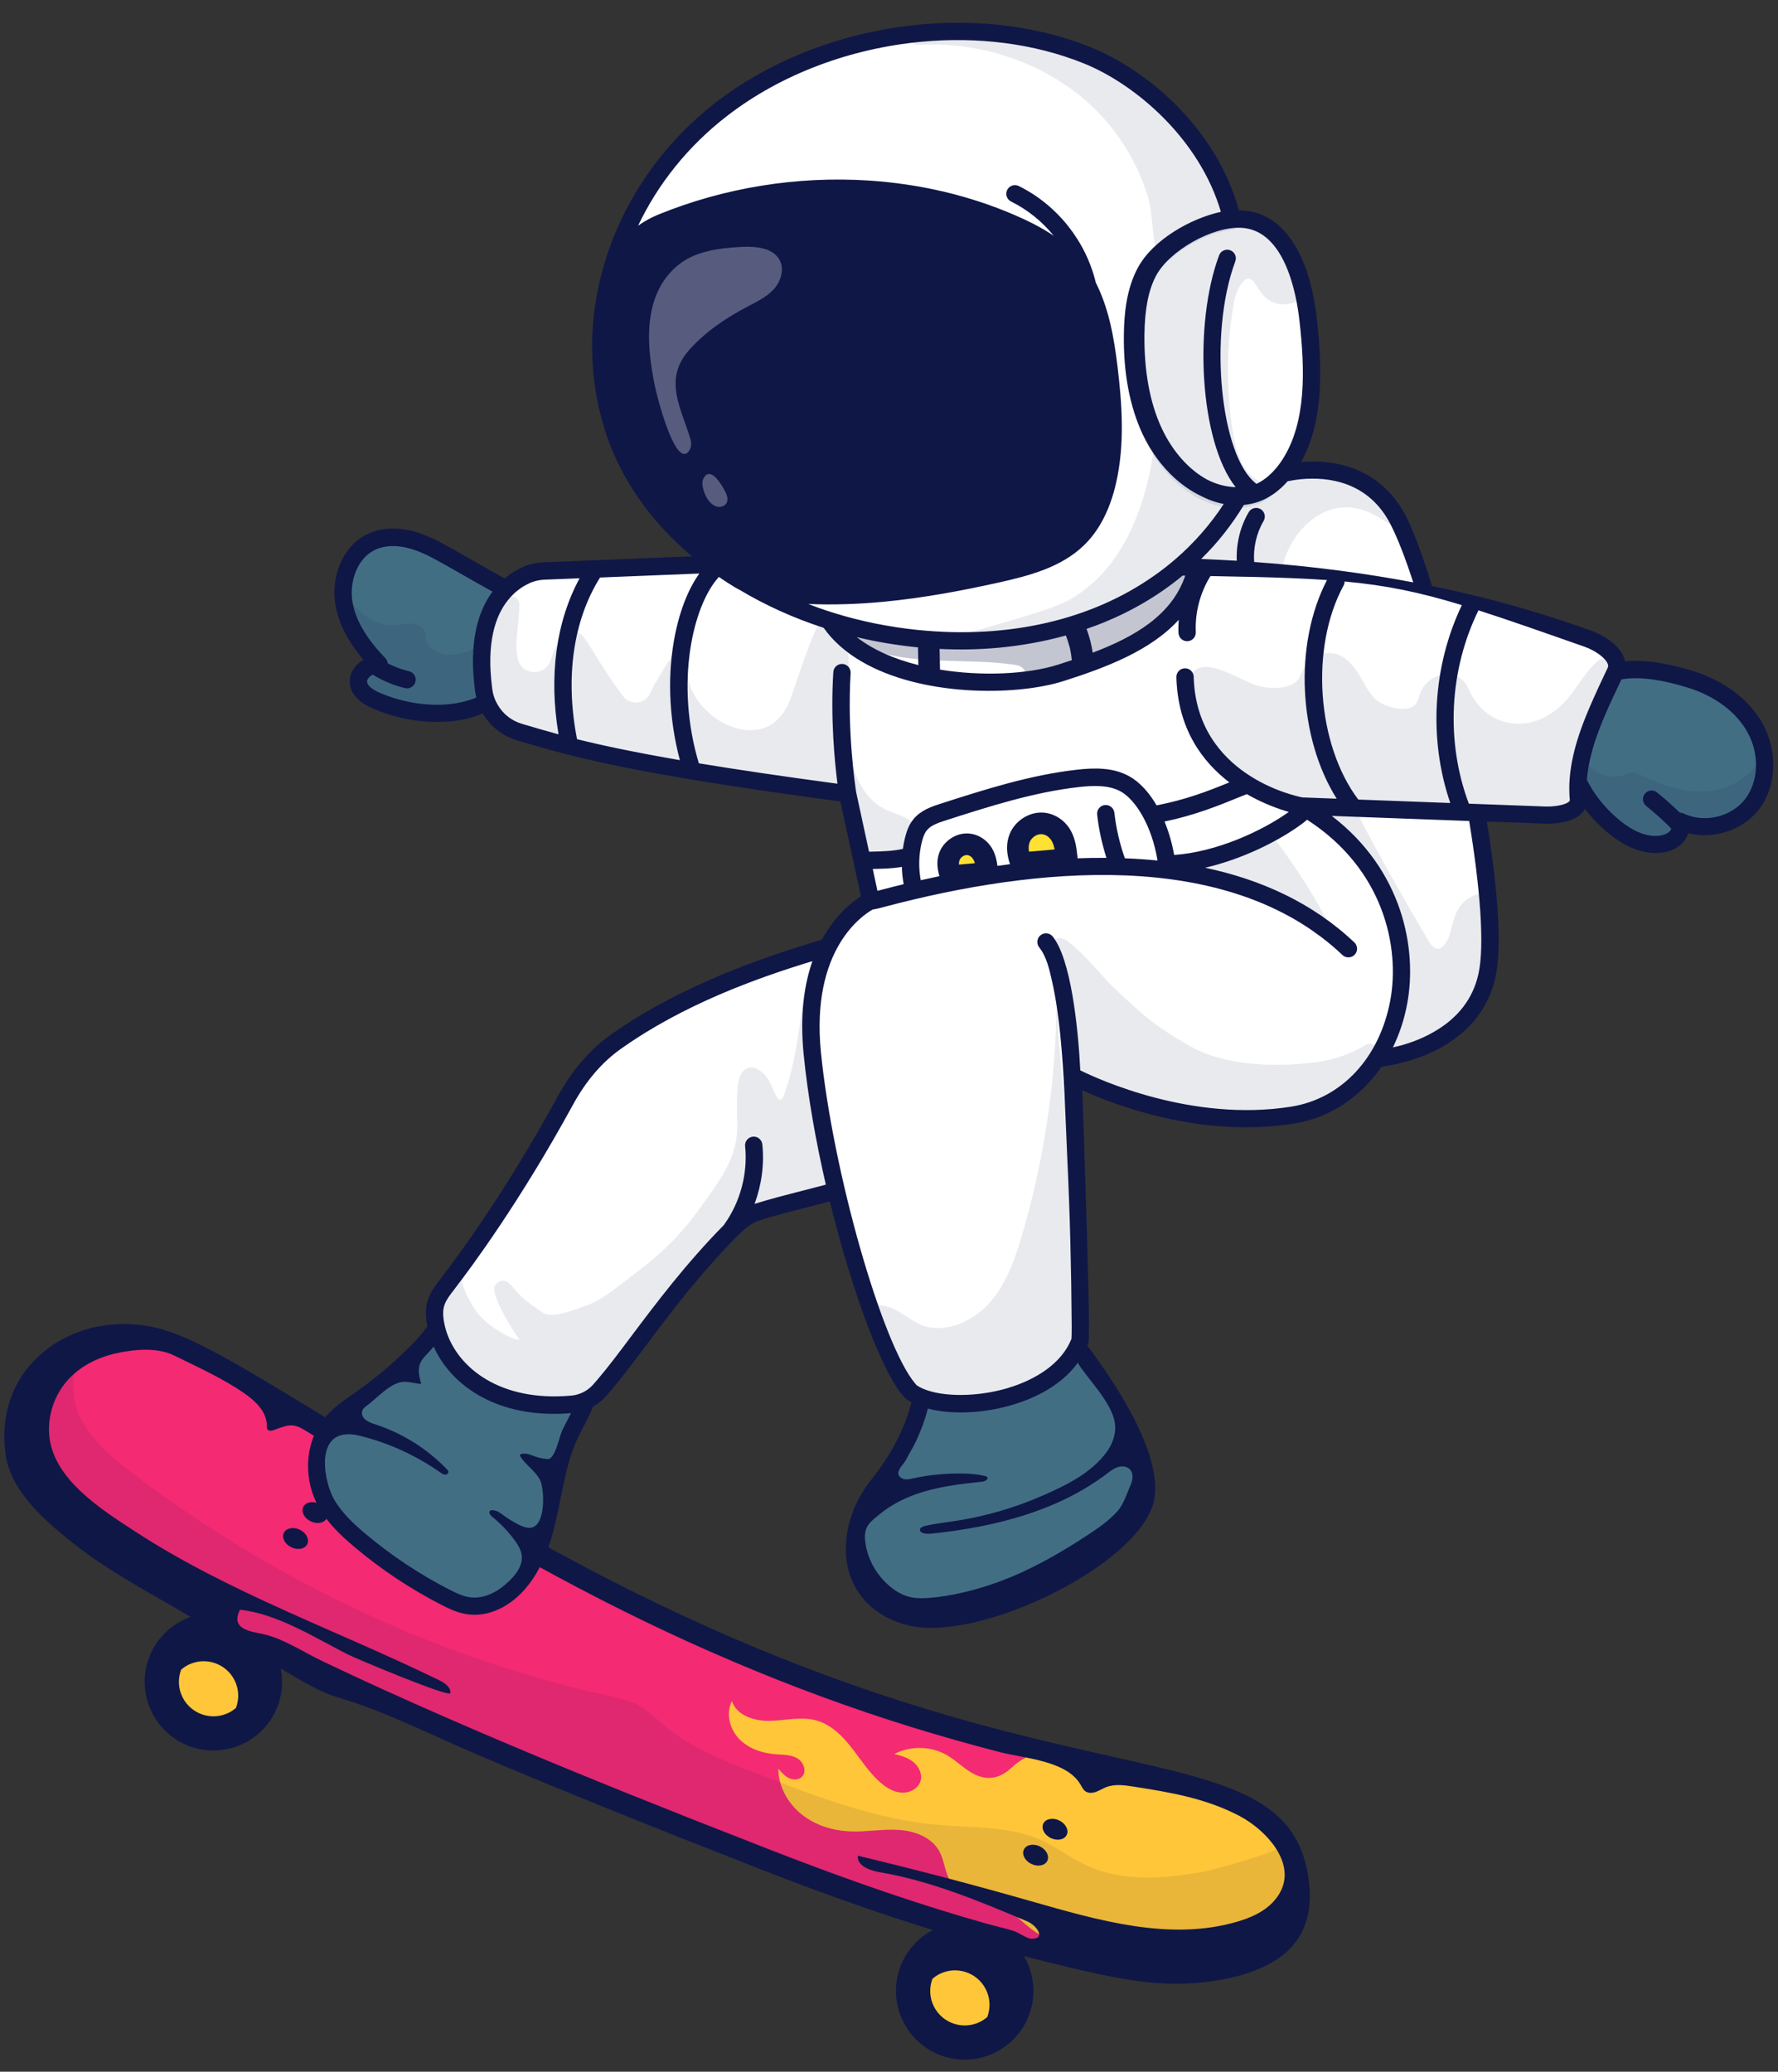<?xml version="1.0" encoding="UTF-8"?><svg xmlns="http://www.w3.org/2000/svg" xmlns:xlink="http://www.w3.org/1999/xlink" height="452.5" preserveAspectRatio="xMidYMid meet" version="1.0" viewBox="54.7 25.3 388.4 452.5" width="388.4" zoomAndPan="magnify"><rect x="54.7" y="25.3" width="388.4" height="452.5" fill="#333333" stroke="none"/><g><g><g id="change1_3"><circle cx="101.31" cy="392.64" fill="#0F1747" r="15.01" transform="rotate(-11.363 101.295 392.612)"/></g><g id="change2_1"><path d="M95.8,388.95c-0.57,0.29-1.07,0.64-1.53,1.04c-0.72,1.91-0.67,4.09,0.32,6.05 c1.88,3.71,6.41,5.2,10.13,3.33c0.57-0.29,1.07-0.64,1.53-1.04c0.72-1.91,0.67-4.09-0.32-6.05 C104.05,388.57,99.51,387.08,95.8,388.95z" fill="#FFC639"/></g><g id="change1_4"><circle cx="265.43" cy="460.16" fill="#0F1747" r="15.01" transform="rotate(-11.363 265.4 460.128)"/></g><g id="change2_2"><path d="M259.92,456.47c-0.57,0.29-1.07,0.64-1.53,1.04c-0.72,1.91-0.67,4.09,0.32,6.05 c1.88,3.71,6.41,5.2,10.13,3.33c0.57-0.29,1.07-0.64,1.53-1.04c0.72-1.91,0.67-4.09-0.32-6.05 C268.17,456.08,263.63,454.6,259.92,456.47z" fill="#FFC639"/></g><g><g id="change3_1"><path d="M65.36,322.73c5.81-5.03,14.36-7.13,23.03-5.09c13.61,3.2,38.57,22.68,89.16,49.98 c106.08,57.22,156.98,35.62,160.77,69.19c3.34,29.57-49.58,20.74-115.75-5.11c-66.17-25.85-161.01-64.16-164.32-89.2 C57.14,334.12,60.14,327.24,65.36,322.73z" fill="#F42A73"/></g><g id="change2_3"><path d="M338.32,436.81c-2.2-19.48-20.26-20.39-55.74-28.89c-2.76,0.56-4.9,1.6-6.9,3.47 c-1.92,1.79-4.1,2.76-6.84,1.95c-2.74-0.81-4.72-3.16-7.18-4.62c-3.48-2.06-8.03-2.18-11.61-0.31c1.49,0.35,3,0.8,4.18,1.76 s1.97,2.55,1.59,4.03c-0.44,1.69-2.31,2.73-4.06,2.65c-1.75-0.07-3.35-1.02-4.67-2.16c-2.52-2.16-4.31-5.04-6.36-7.65 c-2.05-2.62-4.55-5.11-7.76-5.98c-3.24-0.88-6.67,0.02-10.03,0.11s-7.28-1.12-8.36-4.3c-1.35,2.63-0.51,6.03,1.52,8.18 c2.03,2.15,5.02,3.18,7.97,3.41c1.63,0.13,3.35,0.06,4.77,0.87s2.2,2.97,1.01,4.09c-0.75,0.7-1.96,0.67-2.87,0.22 c-0.92-0.46-1.6-1.26-2.27-2.04c0.02,3.87,2.09,7.58,5.11,10s6.92,3.59,10.79,3.72c3.48,0.12,6.95-0.56,10.43-0.33 c3.47,0.22,7.18,1.6,8.85,4.65c1.25,2.27,1.21,5.19,2.87,7.18c2.35,2.84,6.49,2.53,9.58,4.01c3.61,1.72,6.15,5.15,9.64,7.13 c7.77,4.42,16.99,5.36,25.59,7.13C328.01,456.6,339.96,451.34,338.32,436.81z" fill="#FFC639"/></g><g id="change1_5"><path d="M222.57,431.7c66.17,25.85,119.09,34.68,115.75,5.11c-0.38-3.34-1.23-6.13-2.55-8.51 c-5.48,2.69-17.34,5.7-18.52,5.89c-8.14,1.37-16.97,2.22-24.79-1.26c-3.64-1.62-6.82-4.15-10.46-5.77 c-6.9-3.06-14.76-2.6-22.28-3.26c-13.61-1.18-26.56-6.15-39.3-11.06c-7.23-2.79-14.61-5.66-20.56-10.63 c-1.86-1.55-3.59-3.31-5.73-4.46c-2.01-1.08-4.28-1.55-6.5-2.04c-37.27-8.25-72.57-24.92-103.03-47.91 c-2.59-1.95-5.17-3.98-7.44-6.28c-1.28-1.29-2.45-2.66-3.49-4.16c-4.81-6.97-2.34-11.78-2.07-18.49 c-2.29,0.97-4.4,2.26-6.23,3.84c-5.21,4.51-8.21,11.39-7.11,19.77C61.56,367.55,156.41,405.86,222.57,431.7z" fill="#0F1747" opacity=".09"/></g><g id="change1_6"><ellipse cx="119.27" cy="361.34" fill="#0F1747" rx="2.13" ry="2.84" transform="rotate(-64.24 119.266 361.343)"/></g><g id="change1_7"><ellipse cx="123.51" cy="355.68" fill="#0F1747" rx="2.13" ry="2.84" transform="rotate(-64.24 123.506 355.683)"/></g><g id="change1_8"><ellipse cx="280.94" cy="430.5" fill="#0F1747" rx="2.13" ry="2.84" transform="rotate(-64.24 280.936 430.515)"/></g><g id="change1_9"><ellipse cx="285.18" cy="424.84" fill="#0F1747" rx="2.13" ry="2.84" transform="rotate(-64.24 285.175 424.855)"/></g><g id="change1_10"><path d="M297.2,408.87c-26.09-5.87-65.52-14.74-118.54-43.34c-22.98-12.4-40.4-23.01-54.4-31.56 c-16.6-10.12-27.57-16.8-35.35-18.64c-3.32-0.78-6.67-1.01-9.9-0.71c-5.7,0.53-11.04,2.7-15.21,6.32 c-6.25,5.4-9.06,13.18-7.9,21.87c1.08,8.17,8.59,14.64,14.63,19.44c8.34,6.63,18.07,11.58,27.18,17 c5.14,3.06,10.34,6.03,15.58,8.91c4.84,2.66,10.09,6.37,15.39,7.94c10.28,3.05,20.05,8.08,29.98,12.31 c20.25,8.63,40.7,16.76,61.2,24.78c0.61,0.24,1.23,0.48,1.84,0.72c21.76,8.5,43.73,15.72,66.43,21.07 c8.32,1.96,16.84,3.9,25.44,3.57c6.84-0.26,15.58-1.78,21.14-6.05c4.73-3.63,6.74-9.01,5.95-15.96 C338.59,418.17,323.88,414.86,297.2,408.87z M329.16,443.41c-1.34,0.69-2.78,1.21-4.22,1.63c-14.7,4.3-30.34-0.3-45.07-4.5 c-12.52-3.58-25.11-6.88-37.77-9.92c-0.24,2.2,2.6,3.24,4.79,3.61c11.17,1.89,21.73,6.32,32.18,10.72 c2.19,0.92,4.22,3.94,0.85,3.81c-0.79-0.03-2.84-1.39-3.72-1.68c-1.83-0.59-3.74-0.99-5.6-1.51 c-13.91-3.88-29.74-9.26-47.18-16.06c-6.17-2.41-12.34-4.83-18.51-7.26c-17.6-6.97-35.13-14.11-52.47-21.69 c-9.17-4-18.3-8.13-27.33-12.44c-4.01-1.91-8.22-4.75-12.54-5.81c-2.6-0.64-7.75-0.92-5.44-5.41c8.11,0.86,16.24,6.03,23.38,9.68 c1.69,0.87,22.52,9.65,22.59,8.5c0.08-1.32-1.29-2.21-2.47-2.79c-22.16-10.83-45.72-19.02-66.39-32.47 c-7.4-4.82-18.09-11.52-18.8-21.21c-0.3-4.18,1.11-8.46,3.85-11.64c2.73-3.16,6.64-5.16,10.71-6.07 c3.98-0.89,9.01-1.37,12.71,0.45c5.1,2.51,10.46,4.92,15.16,8.13c2.53,1.73,5.12,4.11,5.11,7.17c0,0.29-0.02,0.61,0.15,0.85 c0.31,0.44,0.99,0.3,1.49,0.11c3.38-1.24,4.19-1.52,7.18,0.38c2.07,1.32,4.19,2.55,6.28,3.82c4.65,2.83,9.31,5.63,13.99,8.41 c11.32,6.71,22.77,13.2,34.35,19.45c24.77,13.37,50.69,24.61,77.6,32.92c6.31,1.95,12.66,3.74,19.05,5.39 c5.34,1.38,14.56,1.85,17.64,7.06c0.31,0.53,0.56,1.12,1.05,1.48c0.65,0.48,1.56,0.44,2.32,0.17c0.76-0.27,1.45-0.72,2.2-1.02 c1.9-0.76,4.03-0.46,6.05-0.14c8.01,1.25,15.58,2.51,22.95,6.31c6.23,3.21,13.9,11.46,7.86,18.51 C332.04,441.65,330.66,442.63,329.16,443.41z" fill="#0F1747"/></g></g></g><g><g id="change4_1"><path d="M168.21,329.41c-9.09-2.08-12.87-7.58-12.87-7.58c-2.41-3.5-3.41-6.23-3.71-8.29 c-1.73,2.19-3.32,4.62-5.1,6.49c-4.03,4.23-8.48,8.06-13.27,11.43c-2.28,1.6-4.66,3.12-6.46,5.23c-3.88,4.56-4.38,11.8-1.21,17.48 c1.77,3.18,4.5,5.77,7.31,8.14c5.76,4.86,12.06,9.05,18.71,12.46c1.54,0.79,3.12,1.54,4.78,1.84c3.06,0.54,6.08-0.56,8.44-2.29 c5.14-3.77,7.58-10.19,9.05-16.53c1.47-6.34,2.24-12.98,5.03-18.76c1.57-3.25,3.79-6.62,4.01-10.14 C178.13,331.89,168.21,329.41,168.21,329.41z" fill="#426E84"/></g><g id="change4_2"><path d="M288.44,318.56c-3.33,7.58-15.43,10.55-15.43,10.55c-10.09,1.82-14.99,0.4-16.96-0.55 c-0.72,5.69-3.17,13.27-9.85,21.62c-7.97,9.98-7.61,25.01,6.59,28.84c14.2,3.83,47.48-12.19,51.52-24.81 C307.39,344.59,294.65,326.56,288.44,318.56z" fill="#426E84"/></g><g id="change4_3"><path d="M437.68,184.84c-2.92-5.21-8.27-8.74-13.97-10.52c-4.29-1.34-10.86-2.91-15.87-1.81 c-6.03,7.95-7.71,20.36-8.15,25.36c1.6,2.95,3.8,5.62,6.31,7.86c2.9,2.59,6.5,4.78,10.38,4.62c1.37-0.06,2.78-0.43,3.81-1.34 c1.03-0.91,1.59-2.42,1.13-3.71c5.2,2.5,12.03,0.94,15.62-3.58C440.66,197.03,440.6,190.04,437.68,184.84z" fill="#426E84"/></g><g id="change4_4"><path d="M164.95,154.61c-4.17-2.21-8.25-4.62-12.36-6.93c-2.62-1.48-5.28-2.97-8.17-3.79 c-2.89-0.82-6.1-0.93-8.84,0.32c-4.77,2.18-6.98,8.12-6.16,13.3c0.82,5.18,4.05,9.67,7.7,13.45c-2.27,0.09-4.72,1.83-4.49,4.09 c0.2,1.89,2.08,3.1,3.82,3.87c4.4,1.93,9.22,2.9,14.02,2.8c3.69-0.07,7.54-0.92,10.67-2.77 C157.35,165.32,162.71,157.25,164.95,154.61z" fill="#426E84"/></g><g fill="#FFF" id="change5_1"><path d="M264.14,259.28c-3.26-11.57-19.45-24.4-16.92-29.5c-9.23,2.95-36.97,9.14-57.85,23.96 c-4.65,3.3-8.29,7.83-11.02,12.84c-10.19,18.68-20.24,32.92-25.36,39.55c-2.39,3.1-3.94,4.74-2.89,9.71 c1.9,8.98,11.79,18.7,29.78,17.04c2.29-0.21,4.41-1.29,5.94-3.01c6.97-7.82,15.48-21.63,28.59-34.89 c1.67-1.69,3.41-3.29,5.67-4.02c6.86-2.22,18.77-4.67,20.83-5.94C230.45,276.83,267.02,269.51,264.14,259.28z"/><path d="M333.08,130.11c0,0,19.1-6.39,27.3,9.89c8.21,16.28,23.26,81.17,19.29,99.27 c-3.97,18.1-29.08,21.7-44.96,16.22c-15.88-5.48-48.8-90.63-42.49-102.6C298.54,140.92,333.08,130.11,333.08,130.11z"/><path d="M215.4,148.65l-41.05,1.65c-1.59-0.02-3.16,0.3-4.61,0.96c-4.35,2-11.52,7.95-9.16,25.18 c0.59,4.28,3.63,7.83,7.78,9.05c10.98,3.23,22.84,6.99,71.7,13.49l5.05,23.36c0,0-15.38,7.13-12.77,33.31 c2.68,26.82,13.98,66.16,21.57,73.96c7.5,5.43,31.66,2.57,36.9-11.11c0.48-2.9-1.5-57.81-1.5-57.81s23.05,12.42,47.91,8.48 c27.2-4.31,35.35-48.36,1.97-67.52l52.5,1.95c3.08,0.21,8.31-0.4,8.02-3.48c-0.92-9.83,4.37-19.81,8.11-27.89 c1.43-3.08-2.99-6.09-6.19-7.21c-13.19-4.63-43.14-14.87-92.18-15.66C249.28,148.39,215.4,148.65,215.4,148.65z"/><path d="M321.18,133.92c-6.39-1.72-11.71-7.14-14.78-13.62c-3.07-6.48-4.07-13.92-3.97-21.17 c0.07-4.76,0.64-9.66,2.84-13.7c3.13-5.75,11.94-10.74,18.74-11.49c-4.18-17.53-19.06-30.65-31.55-35.7 c-24.29-9.82-57.21-5.63-79.62,11.71c-21.09,16.32-31.65,43.64-23.69,69.19c15.91,51.07,106.67,66.74,136.46,15.32 C324.14,134.5,322.63,134.32,321.18,133.92z"/><path d="M305.69,85.56c-2.13,4.04-2.67,8.93-2.73,13.69c-0.08,7.25,0.91,14.69,3.91,21.18 c3,6.48,8.18,11.92,14.39,13.65c2.59,0.73,5.35,0.79,7.86-0.1c2.97-1.06,5.48-3.42,7.34-6.24c5.72-8.69,5.35-20.75,4.13-31.69 c-1.02-9.2-4.58-21.46-14.43-22.01C319.42,73.66,309.08,79.13,305.69,85.56z"/></g><g><g id="change1_12"><path d="M236.27,271.85c-0.02-0.07-0.03-0.13-0.04-0.17c-2.32-11.18-4.49-23.4-0.98-34.56 c0.95-3.03,2.47-5.7,4.2-8.37c-0.19,0.28-1.94,0.64-2.31,0.77c-0.98,0.36-1.96,0.72-2.96,1.01c-0.58,0.17-1.04,0.61-1.23,1.19 c-1.7,5.11-2.52,10.62-3.31,15.95c-0.87,5.85-1.77,11.89-3.83,17.17c-0.15,0.37-0.44,0.64-0.8,0.68 c-0.42,0.03-0.96-1.21-1.4-2.21c-0.78-1.78-1.75-3.99-4.03-4.71c-0.77-0.24-1.58-0.11-2.21,0.37c-1.63,1.22-1.75,4.17-1.65,11.12 l0.02,1.14c0.08,6.54-3.3,11.24-7.22,16.68l-1.11,1.54c-3.62,5.08-8.19,9.69-13.58,13.69c-0.8,0.6-1.6,1.22-2.41,1.85 c-2.84,2.22-5.79,4.52-9.07,5.64c-0.34,0.12-0.7,0.24-1.06,0.37c-2.82,1-6.32,2.23-8.18,0.92l-0.91-0.64 c-2.12-1.48-3.52-2.45-5.77-5.18c-0.28-0.34-1.06-1.24-2.21-1.05c-0.65,0.11-1.24,0.61-1.47,1.23c-0.71,1.95,3.5,9.05,5.45,11.63 c-0.59-0.01-1.65-0.22-3.22-1.1c-5.16-2.88-6.42-5.15-7.88-7.77l-0.13-0.24c-0.42-0.74-1.15-2.73-1.87-4.71 c-0.23-0.63-0.79-1.09-1.46-1.19c-0.66-0.09-1.34,0.18-1.74,0.72c-2.04,2.73-2.97,5.05-2.03,9.5 c2.09,9.88,12.68,19.74,30.98,18.05c2.69-0.25,5.17-1.51,6.98-3.54c2.58-2.89,5.29-6.51,8.44-10.7 c5.08-6.76,11.4-15.18,19.33-23.21c1.41-1.42,2.93-2.86,4.78-3.45c2.91-0.94,6.9-1.96,10.42-2.86c4.11-1.05,6.52-1.64,8.28-2.27 C239.25,285.11,236.68,273.72,236.27,271.85z" fill="#0F1747" opacity=".09"/></g><g id="change1_13"><path d="M285.05,238.71c0.62,2.71,1.24,5.42,1.8,8.15c0.96,4.72,1.82,9.52,3.72,13.94 c0.19,0.45,0.4,0.9,0.72,1.26c0.9,1.01,2.65,1.38,3.89,1.87c1.22,0.47,2.44,0.92,3.67,1.34c3.05,1.04,6.15,1.93,9.29,2.65 c7.78,1.79,15.84,2.58,23.81,1.87c0.09-0.01,0.17-0.02,0.26-0.02c1.29-0.12,2.59-0.28,3.89-0.49 c7.99-1.26,14.89-5.94,19.43-13.17c0.46-0.73,0.35-1.67-0.25-2.28c-0.6-0.61-1.54-0.73-2.27-0.29c-3.3,2-7.08,3.31-10.94,3.79 c-6.48,0.82-18.7,1.43-27.53-3.6c-7.81-4.46-10.3-6.81-16.96-13.12l-0.23-0.22c-0.33-0.31-1-1.06-1.78-1.93 c-2.05-2.29-5.14-5.74-7.7-7.62c-1.09-0.8-2-0.85-3.13-0.08c-1.18,0.81-0.78,3.11-0.53,4.24 C284.49,236.24,284.77,237.48,285.05,238.71z" fill="#0F1747" opacity=".09"/></g><g id="change1_14"><path d="M291.85,305.96c-0.5-5.53-1.52-11.21-2-16.7c-1.42-16.15-4.33-32.89-4.33-49.1 c0.22,18.53-2.33,37.1-7.55,54.88c-1.65,5.62-3.68,11.37-7.79,15.54c-3.06,3.1-7.84,5.37-12.28,4.68 c-4.14-0.64-6.47-4.48-11.05-4.86c-0.62-0.05-1.21,0.21-1.59,0.7c-0.38,0.49-0.48,1.14-0.27,1.72 c2.17,6.08,5.45,14.02,8.68,17.34c0.07,0.07,0.15,0.14,0.24,0.2c3.17,2.3,8.83,3.22,14.88,2.66c2.46-0.23,4.98-0.7,7.42-1.43 c7.96-2.37,13.57-6.87,15.79-12.68c0.04-0.11,0.08-0.23,0.1-0.35c0.41-2.46,0.08-5.18,0.04-7.65 C292.1,309.28,292,307.63,291.85,305.96z" fill="#0F1747" opacity=".09"/></g><g id="change1_15"><path d="M344.93,227.03C344.93,227.03,344.93,227.03,344.93,227.03 c-3.18-6.08-6.87-11.94-10.98-17.42c-0.42-0.56-1.41-1.89-3.07-1.97c-0.78-0.04-1.44,0.23-1.87,0.41l0.72,1.75l0,0l0,0l0,0 l-0.72-1.75l-0.95,0.39c-3.04,1.27-4.56,1.9-13.32,4.31c-1.07,0.29-1.52,1.19-1.49,1.96c0.05,1.71,1.39,1.98,4.94,2.72 c0.39,0.08,0.7,0.14,0.87,0.18c3.18,0.78,5.97,1.64,8.53,2.61c3,1.14,5.6,2.41,7.95,3.87l0.77,0.47 c1.69,1.03,4.53,2.76,5.29,4.21c0,0,0,0,0,0c0.37,0.7,1.11,1.08,1.85,1.01c0.24-0.02,0.47-0.09,0.7-0.21 C345.06,229.1,345.42,227.96,344.93,227.03z" fill="#0F1747" opacity=".09"/></g><g id="change1_16"><path d="M255.52,207.05c-1.01-2.51-3.51-3.43-5.52-4.18c-0.51-0.19-1.02-0.38-1.5-0.59 c-7.79-3.46-9.22-14.59-8.29-21.22c0.45-3.18,0.23-6.38,0-9.77c-0.12-1.73-0.24-3.53-0.26-5.31c-0.02-1.32-0.08-2.46-0.2-3.45 c-1.2-0.14-2.39-0.33-3.57-0.59c-0.83-0.18-1.67-0.39-2.48-0.66c-1.3,2.34-2.85,6.46-5.19,13.38c-0.67,1.99-1.37,4.05-1.63,4.56 c-3.7,7.34-10.16,5.7-12.76,4.65c-5.72-2.3-10.65-8.69-8.86-14.55c0.27-0.88-0.16-1.83-1-2.21c-0.84-0.38-1.83-0.07-2.31,0.72 c-0.38,0.61-0.79,1.27-1.23,1.96c-1.34,2.12-2.86,4.52-4.04,6.99c-0.53,1.11-1.53,1.82-2.74,1.95c-1.25,0.13-2.35-0.36-3.1-1.34 c-2.42-3.14-4.73-6.85-6.42-9.56c-2.43-3.89-2.74-4.4-4.03-4.3c-0.05,0-0.1,0.01-0.15,0.01c-3.44,0.32-4.53,3.72-5.26,5.98 c-0.62,1.94-2.28,2.6-3.63,2.58c-1.32-0.03-2.93-0.75-3.47-2.68c-0.61-2.21-0.32-4.95-0.04-7.6c0.15-1.46,0.32-2.97,0.33-4.42 c0.01-0.8-0.51-1.52-1.27-1.76c-0.77-0.24-1.6,0.04-2.06,0.7c-3.45,4.95-4.59,11.94-3.38,20.78c0.67,4.86,4.13,8.89,8.83,10.27 l1.06,0.31c10.57,3.11,22.53,6.64,67.37,12.64l2.63,12.15c0.2,0.91,1.04,1.52,1.96,1.44c0.03,0,0.07-0.01,0.1-0.01 c7.59-1.13,10.83-2.28,11.94-4.22C255.82,208.87,255.88,207.93,255.52,207.05z" fill="#0F1747" opacity=".09"/></g><g id="change1_17"><path d="M307.23,121.44c-0.66,2.67-0.97,5.49-1.6,8.17c-2.61,11-7.45,20.96-17.22,26.65 c-3.98,2.32-16.37,5.53-28.66,9.12c25.82,1.99,52.07-7.33,65.46-31.2c-1.44,0.04-2.9-0.15-4.32-0.54 C315.16,132.03,310.3,127.27,307.23,121.44z" fill="#0F1747" opacity=".09"/></g><g id="change1_18"><path d="M325.34,73.24c-4.26-18.2-19.07-31.74-31.86-37.09c-11.45-4.79-24.74-6.46-38.45-4.81 c-1.01,0.12-1.74,1.02-1.66,2.03c0.08,1.01,0.96,1.78,1.97,1.73c0.51-0.02,1.01-0.05,1.52-0.06 c13.65-0.42,27.41,4.76,36.79,13.86c5.46,5.3,9.54,11.97,11.79,19.31c0.54,1.77,0.76,3.89,0.99,6.13 c0.22,2.15,0.45,4.38,0.99,6.46c0.17,0.64,0.65,1.14,1.28,1.33c0.24,0.07,0.49,0.1,0.73,0.07c0.39-0.04,0.77-0.2,1.08-0.47 c3.65-3.23,8.96-5.72,13.21-6.2c0.54-0.06,1.02-0.35,1.33-0.79C325.36,74.32,325.46,73.77,325.34,73.24z" fill="#0F1747" opacity=".09"/></g><g id="change1_19"><path d="M405.54,169.36c-0.66-0.25-1.4-0.1-1.91,0.38c-1.77,1.66-3.1,3.53-4.38,5.34 c-0.48,0.67-0.95,1.34-1.44,1.99c-1.51,1.99-5.68,6.57-11.95,6.29c-5.26-0.24-8.71-3.89-10.19-7.22 c-0.43-0.97-1.15-2.59-3.11-3.28c-2.83-1-6.08,0.77-7.22,2.98c-0.29,0.57-0.49,1.15-0.67,1.66c-0.33,0.95-0.54,1.5-1.06,1.92 c-1.95,1.54-6.77,0.35-8.69-1.64c-0.97-1.01-1.64-2.19-2.35-3.44c-0.9-1.59-1.82-3.23-3.43-4.7c-0.54-0.5-1.41-1.19-2.65-1.51 c-2.64-0.66-5.34,0.8-6.55,2.51c-0.44,0.63-0.74,1.27-1,1.83c-0.29,0.63-0.54,1.17-0.94,1.59c-1.46,1.51-5.44,1.96-8.69,0.97 c-1-0.3-2.32-0.92-3.72-1.58c-3.7-1.74-7.53-3.53-9.99-1.7c-2.11,1.57-1.65,4.7-1.5,5.73c0.66,4.46,1.48,10.01,5.87,14.42 c6.29,6.33,12.86,9.59,27.52,9.76c14.33,0.17,28.75,2.52,43.2,2.09c1.92-0.06,3.64-0.14,5.25-0.26c0.01,0,0.03,0,0.04,0 c0.35-0.03,0.68-0.17,0.96-0.38c1.19-0.93,1.78-2.23,1.64-3.66c-0.76-8.15,3.17-16.49,6.64-23.86c0.37-0.79,0.73-1.56,1.08-2.31 c0.35-0.75,0.48-1.55,0.41-2.38C406.65,170.21,406.19,169.61,405.54,169.36z" fill="#0F1747" opacity=".09"/></g><g id="change1_20"><path d="M340.56,87.89c-2.64-10.08-7.76-15.61-14.8-16c-7.83-0.44-18.64,5.65-22.26,12.53 c-2.54,4.83-2.9,10.62-2.94,14.55c-0.1,8.52,1.28,15.92,4.08,21.99c3.43,7.42,9.26,12.91,15.6,14.68 c1.97,0.55,3.92,0.74,5.77,0.57c1.12-0.1,2.2-0.34,3.23-0.71c0.64-0.23,1.3-0.53,2.01-0.93c0.62-0.34,0.99-1,0.97-1.71 c-0.02-0.71-0.43-1.34-1.07-1.65c-1.78-0.85-3.17-1.89-4.02-2.99c-1.97-2.54-2.71-5.91-3.21-9.18c-1.44-9.32-1.3-18.74,0.4-28.01 c0.38-2.06,1.52-4.13,2.59-4.72c0.33-0.18,0.58-0.19,0.92-0.06c0.55,0.23,1,0.93,1.54,1.76c0.58,0.9,1.24,1.93,2.29,2.69 c2.41,1.75,6.01,1.33,8.39-0.98C340.54,89.25,340.74,88.55,340.56,87.89z" fill="#0F1747" opacity=".09"/></g><g id="change1_23" opacity=".25"><path d="M276.05,170.46c0.88,0.12,1.87,0.34,2.34,1.1c0.3,0.49,0.33,1.13,0.74,1.53 c0.32,0.3,0.78,0.38,1.21,0.42c6.12,0.65,12.79-3.35,18.18-6.32c3.84-2.11,6.91-3.11,9.99-6.23c3.08-3.12,5.44-7.1,5.93-11.46 c-1.43-0.01-2.6,1.07-3.74,1.95c-2.27,1.75-4.95,2.87-7.6,3.96c-3.89,1.61-7.79,3.23-11.68,4.85c-3.27,1.36-6.55,2.72-9.98,3.62 c-2.8,0.74-5.69,1.16-8.58,1.27c-2.86,0.1-5.71-0.11-8.56-0.32c-2.33-0.17-4.67-0.34-7-0.52c-7.14-0.53-14.36-1.07-21.22-3.12 c0.66,0.2,2.16,2.77,3.02,3.33c1.29,0.84,2.88,1.48,4.29,2.09c3.32,1.43,6.93,2.12,10.5,2.53 C261.26,169.96,268.71,169.44,276.05,170.46z" fill="#0F1747"/></g><g id="change1_21"><path d="M335.23,128.45c0,0,0.5,5.27-11.77,6.24c0,0-5.64,4.54-7.65,12.91 c6.29,0.98,12.65,1.43,19.02,1.63c0.1-0.43,0.2-0.85,0.32-1.27c1.71-5.97,7.23-12.15,14.07-11.84c2.74,0.12,5.55,1.25,8.59,3.44 c0.73,0.53,1.73,0.46,2.39-0.15c0.66-0.61,0.8-1.61,0.33-2.37C360.52,137.05,351.5,124.28,335.23,128.45z" fill="#0F1747" opacity=".09"/></g><g id="change1_22"><path d="M379.33,220.34c-2.07,0.08-3.91,0.9-5.17,2.29c0,0,0,0,0,0 c-1.44,1.59-1.94,3.59-2.39,5.36c-0.15,0.6-0.29,1.18-0.47,1.71c-0.49,1.52-1.71,3.02-2.75,2.82c-0.82-0.16-1.56-1.26-2.24-2.44 c-5.13-8.84-10.34-17.82-15.06-27.05c-4.09,0.11-8.19-0.04-12.23-0.63c2.96,1.91,6.25,3.73,9.95,5.43c0,0,17.98,11.91,9.39,43.39 c0,0-1.23,5.52-1.81,6.15c4.73-0.69,9.19-2.09,12.93-4.19c6.12-3.43,10.08-8.57,11.46-14.87c0.79-3.6,0.89-9.09,0.3-16.3 C381.16,221.04,380.32,220.3,379.33,220.34z" fill="#0F1747" opacity=".09"/></g></g><g fill="#FFE133" id="change6_1"><path d="M287.32,213.14c-0.17-1.6-0.36-3.25-1.16-4.68c-0.81-1.44-2.37-2.66-4.24-2.72 c-2.16-0.08-4.15,1.44-4.86,3.23c-0.71,1.78-0.37,3.74,0.32,5.49c2.05-0.19,3.59-0.29,5.63-0.48 C284.4,213.83,286.12,213.78,287.32,213.14z"/><path d="M269.96,216.22c-0.14-1.28-0.29-2.6-0.93-3.75c-0.64-1.15-1.9-2.12-3.39-2.18 c-1.73-0.06-3.32,1.15-3.88,2.58s-0.3,2.99,0.26,4.39c1.64-0.16,2.87-0.23,4.51-0.39C267.62,216.77,269,216.73,269.96,216.22z"/></g><g id="change1_24"><path d="M438.25,192.46c-2.43,3.29-6.36,5.25-10.4,5.62c-5.01,0.46-10-1.2-14.52-3.42 c-0.62-0.31-1.27-0.63-1.96-0.63c-0.65,0.01-1.26,0.31-1.88,0.52c-3.26,1.14-7.18-0.47-8.87-3.44c-0.5,2.75-0.78,5.14-0.92,6.75 c1.6,2.95,3.8,5.62,6.31,7.86c2.9,2.59,6.5,4.78,10.38,4.62c1.37-0.06,2.78-0.43,3.81-1.34c1.03-0.91,1.59-2.42,1.13-3.71 c5.2,2.5,12.03,0.94,15.62-3.58c2.48-3.12,3.27-7.27,2.65-11.23C439.23,190.86,438.93,191.53,438.25,192.46z" fill="#0F1747" opacity=".09"/></g><g id="change1_25"><path d="M153.28,168.28c-2.29,0.07-5.01-0.95-5.45-3.2c-0.11-0.57-0.07-1.18-0.25-1.73 c-0.39-1.19-1.75-1.81-3-1.87c-1.25-0.07-2.49,0.27-3.74,0.34c-3.73,0.19-7.24-2.13-9.46-5.14c-0.73-0.99-1.29-2.48-1.88-3.99 c-0.3,1.59-0.34,3.25-0.09,4.83c0.82,5.18,4.05,9.67,7.7,13.45c-2.27,0.09-4.72,1.83-4.49,4.09c0.2,1.89,2.08,3.1,3.82,3.87 c4.4,1.93,9.22,2.9,14.02,2.8c3.69-0.07,7.54-0.92,10.67-2.77c-1.44-5.17-1.56-9.54-1.03-13.12 C158.16,167.32,155.74,168.2,153.28,168.28z" fill="#0F1747" opacity=".09"/></g><g id="change1_26"><path d="M439.7,183.31c-1.47-2.62-3.53-4.94-6.09-6.87c-2.54-1.93-5.58-3.47-8.96-4.54 c-4.49-1.41-10.14-2.65-14.97-2.15c-0.06-0.34-0.17-0.67-0.3-1c-1.18-2.79-4.68-4.87-7.32-5.79c-6.14-2.15-17.67-6.2-34.54-9.65 c-2.03-6.53-3.97-11.83-5.58-15.04c-3.67-7.27-10-11.45-18.28-12.09c-1.68-0.12-3.29-0.09-4.72,0.03 c5.02-9.08,4.57-20.84,3.42-31.25c-1.62-14.57-7.53-23.2-16.21-23.69c-0.26-0.01-0.53-0.01-0.8-0.01 c-4.78-17.49-19.55-30.45-32.39-35.64c-25.63-10.32-59.27-5.39-81.82,12c-14.34,11.08-23.51,26.73-26.24,43.17 c-0.04,0.22-0.07,0.45-0.11,0.67c-0.17,1.12-0.33,2.25-0.44,3.38c-0.03,0.33-0.06,0.66-0.08,0.99c-0.07,0.88-0.13,1.76-0.17,2.64 c-0.01,0.33-0.04,0.66-0.04,0.99c-0.03,1.06-0.02,2.12,0.01,3.18c0.01,0.37,0.02,0.74,0.04,1.12c0.05,1.08,0.12,2.16,0.22,3.23 c0.03,0.28,0.06,0.55,0.1,0.83c0.11,0.94,0.23,1.88,0.38,2.82c0.05,0.28,0.08,0.57,0.13,0.85c0.18,1.05,0.4,2.09,0.64,3.13 c0.09,0.39,0.19,0.78,0.29,1.17c0.21,0.84,0.44,1.67,0.69,2.5c0.07,0.24,0.13,0.49,0.2,0.74c3.31,10.54,9.84,20,19.11,27.79 l-31.7,1.27c-1.89-0.02-3.76,0.38-5.41,1.13c-1.16,0.53-2.49,1.31-3.81,2.42c0,0,0,0,0,0c0,0,0,0,0,0 c-2.41-1.3-4.81-2.68-7.14-4.01c-1.3-0.75-2.61-1.49-3.91-2.24c-2.69-1.51-5.46-3.06-8.58-3.95c-3.67-1.05-7.27-0.9-10.14,0.42 c-5.92,2.71-8.13,9.75-7.25,15.31c0.64,4.08,2.67,8.1,6.18,12.24c-0.65,0.38-1.24,0.84-1.71,1.39c-0.96,1.1-1.41,2.46-1.27,3.81 c0.23,2.24,1.9,4.06,4.94,5.4c4.64,2.04,9.76,3.07,14.82,2.97c0.73-0.02,1.45-0.06,2.16-0.12c2.6-0.24,4.99-0.82,7.11-1.73 c0,0,0,0,0,0c0,0,0,0,0,0c1.63,2.79,4.27,4.93,7.47,5.87l1.09,0.32c10.91,3.21,23.27,6.85,69.57,13.04l4.48,20.71 c-1.95,1.24-5.62,4.11-8.53,9.48c-12.64,3.75-30.94,9.98-46.11,20.75c-4.58,3.25-8.48,7.79-11.59,13.48 c-11.44,20.98-22.18,35.39-25.19,39.29l-0.37,0.49c-2.22,2.86-3.97,5.12-2.93,10.45c-0.84,1.13-1.66,2.19-2.52,3.09 c-3.95,4.14-8.31,7.89-12.98,11.18l-0.9,0.62c-2.06,1.43-4.19,2.91-5.91,4.94c-4.4,5.16-4.98,13.24-1.43,19.62 c1.97,3.55,5.02,6.36,7.74,8.66c5.87,4.96,12.29,9.23,19.07,12.7c1.61,0.83,3.36,1.67,5.31,2.01c0.99,0.18,1.99,0.21,2.99,0.12 c2.36-0.22,4.73-1.15,6.9-2.74c6.14-4.49,8.52-12.21,9.78-17.62c0.38-1.68,0.72-3.38,1.06-5.02c0.96-4.78,1.87-9.28,3.83-13.35 c0.34-0.71,0.72-1.42,1.09-2.14c0.76-1.45,1.56-2.97,2.16-4.56c1.06-0.58,2.03-1.34,2.86-2.28c2.64-2.96,5.43-6.68,8.67-10.99 c5.21-6.95,11.71-15.59,19.84-23.83c1.44-1.45,3.01-2.93,4.91-3.54c2.98-0.96,7.08-2.01,10.69-2.93c1.83-0.47,3.41-0.88,4.77-1.25 c4.95,20.23,11.71,38.12,16.38,42.9c0.07,0.09,0.16,0.16,0.24,0.21c0.37,0.27,0.78,0.52,1.21,0.75 c-1.16,4.63-3.63,10.46-8.69,16.81c-5.08,6.34-6.91,14.36-4.78,20.87c1.78,5.4,6.16,9.3,12.34,10.97 c2.42,0.65,5.34,0.79,8.53,0.49c16.86-1.57,41.62-15.1,45.28-26.55c3.09-9.68-7.42-25.82-14.26-34.93 c0.05-0.12,0.1-0.25,0.15-0.37c0.04-0.12,0.08-0.24,0.1-0.38c0.45-2.68-0.87-41.37-1.36-55.03c7.05,3.22,25.89,10.48,46.2,7.28 c7.83-1.24,14.58-5.76,19.16-12.41c4.8-0.71,9.33-2.14,13.13-4.27c6.28-3.53,10.36-8.81,11.77-15.28 c1.5-6.87,0.45-19.69-1.88-34.03l11.87,0.44c1.04,0.07,6.39,0.31,8.86-2.22c0.29-0.3,0.53-0.63,0.71-0.97 c1.21,1.59,2.61,3.12,4.19,4.52c3.97,3.54,7.91,5.25,11.72,5.11c0.18,0,0.37-0.02,0.55-0.04c1.77-0.17,3.3-0.78,4.44-1.78 c0.78-0.69,1.35-1.56,1.66-2.49c5.47,1.35,11.79-0.6,15.32-5.04C442.79,197.27,443.16,189.46,439.7,183.31z M374.04,157.47 c-6.39,13.36-7.31,29.27-2.53,43.22l-20.1-0.75c-9.06-12.03-10.58-33.19-3.21-46.75c0.15-0.28,0.22-0.58,0.22-0.88 C357.58,153.15,364.71,154.63,374.04,157.47z M358.54,139.98c1.49,2.94,3.15,7.19,4.88,12.52c-9.91-1.87-21.49-3.5-34.75-4.45 c-0.22-3.09,0.49-6.3,2.07-8.97c0.52-0.89,0.23-2.06-0.67-2.58c-0.9-0.53-2.07-0.23-2.59,0.67c-1.86,3.15-2.77,6.92-2.61,10.61 c-2.4-0.14-4.85-0.27-7.35-0.37c-0.14-0.01-0.29-0.01-0.44-0.01c3.61-3.53,6.72-7.49,9.34-11.81c1.11-0.11,2.18-0.35,3.21-0.7 c2.33-0.82,4.48-2.35,6.36-4.48c0.84-0.17,1.86-0.34,2.99-0.45C344.75,129.43,353.72,130.4,358.54,139.98z M325.92,75.06 c9.44,0.53,11.99,14.39,12.65,20.33c1.17,10.41,1.62,22.16-3.83,30.45c-0.24,0.38-0.53,0.77-0.84,1.18 c-1.14,1.46-2.72,3.03-4.72,3.97c-7.88-5.86-10.58-32.68-4.63-48.6c0.37-0.98-0.13-2.07-1.11-2.43c-0.97-0.36-2.07,0.13-2.43,1.11 c-5.62,15.03-4.26,40.69,3.61,50.63c-1.03-0.02-2.08-0.18-3.14-0.45c-1.01-0.27-2.01-0.66-2.99-1.14 c-4.05-2.17-7.67-6.21-10.05-11.34c-2.57-5.55-3.82-12.41-3.74-20.35c0.07-5.64,0.87-9.71,2.51-12.84 C310.15,80.02,319.58,74.7,325.92,75.06z M213.56,50.6c11.93-9.22,27.11-14.75,42.44-16.18c12.25-1.14,24.59,0.35,35.43,4.72 c11.42,4.6,25.34,16.59,29.97,32.43c-6.63,1.45-14.81,6.1-18.1,12.14c-2.65,4.83-3.03,10.62-3.09,14.56 c-0.13,8.51,1.29,15.92,4.15,21.98c1.78,3.7,4.14,6.93,6.91,9.44c1.79,1.63,3.74,2.96,5.78,3.94c1.16,0.6,2.35,1.08,3.57,1.42 c0.47,0.13,0.94,0.24,1.41,0.33c-2.94,4.48-6.45,8.48-10.45,11.95c-1.51,1.31-3.09,2.55-4.74,3.7 c-13.59,9.59-31.64,13.9-51.69,11.86c-6.29-0.65-12.35-1.88-18.11-3.66c-1.28-0.39-2.53-0.8-3.78-1.26 c-0.67-0.24-1.31-0.5-1.96-0.75c5.45,0.23,10.89,0.03,16.17-0.46c9.22-0.86,17.94-2.57,25.39-4.22c3.36-0.75,6.77-1.58,9.98-2.83 c3.19-1.24,6.18-2.91,8.66-5.32c3.34-3.23,5.69-7.81,7.01-13.6c1.94-8.55,1.29-17.31,0.3-25.51c-0.76-6.3-1.91-12.71-4.73-18.23 c-2.17-9.09-8.44-16.97-16.83-21.12c-0.94-0.46-2.07-0.08-2.53,0.86c-0.46,0.94-0.08,2.07,0.86,2.53 c3.62,1.79,6.79,4.37,9.31,7.48c-2.92-1.98-6.01-3.44-8.65-4.58c-9.82-4.22-20.47-6.73-31.64-7.48 c-15.74-1.04-31.69,1.54-46.15,7.45c-1.56,0.64-3.02,1.45-4.36,2.41C198.42,65.48,205.02,57.18,213.56,50.6z M313.61,151.04 c-2.91,8.6-11,13.33-20.21,16.82c-0.26-1.77-0.72-3.52-1.34-5.2c1.28-0.44,2.54-0.9,3.78-1.41c6.33-2.59,12.09-6,17.12-10.16 c0.03-0.02,0.05-0.04,0.08-0.07c0.18,0,0.37,0.01,0.55,0.01C313.6,151.04,313.61,151.04,313.61,151.04z M288.84,169.49 c-0.97,0.33-1.95,0.65-2.93,0.96c-6.8,2.17-16.85,2.58-25.87,1.11c0-0.02,0-0.04,0-0.06c-0.03-1.49-0.06-2.98-0.09-4.46 c4.39,0.21,8.72,0.13,12.95-0.27c5.04-0.47,9.94-1.37,14.64-2.67c0.35,0.92,0.65,1.85,0.89,2.8 C288.61,167.75,288.75,168.62,288.84,169.49z M255.23,166.69c0.03,1.29,0.05,2.59,0.08,3.88c-5.48-1.37-10.05-3.44-13.46-6.11 c4.16,1,8.47,1.73,12.88,2.19C254.89,166.67,255.06,166.68,255.23,166.69z M190.44,117.75c-3.19-10.22-3.28-21.04-0.67-31.36 c1.61-4.79,5.27-8.74,10.09-10.7c9.03-3.7,18.69-6.05,28.49-6.96c5.3-0.49,10.65-0.57,15.96-0.21c10.74,0.71,20.96,3.13,30.4,7.17 c4.01,1.73,9.07,4.21,12.65,8.19c1.32,1.46,2.39,3.07,3.28,4.78c0.04,0.07,0.06,0.14,0.11,0.21c2.65,5.21,3.61,11.3,4.28,16.84 c0.94,7.87,1.57,16.24-0.24,24.23c-0.58,2.54-1.37,4.79-2.35,6.75c-1,1.96-2.2,3.63-3.59,4.98c-4.25,4.13-10.63,5.81-16.82,7.18 c-13.37,2.97-30.88,6.11-47.72,4.03c-1.82-0.23-3.62-0.75-5.28-1.52c-0.45-0.26-0.91-0.51-1.34-0.78 c-1.92-1.17-3.79-2.43-5.55-3.74C201.66,139.07,193.96,129.04,190.44,117.75z M158.5,176.41c0.07,0.43,0.14,0.84,0.25,1.25 c0,0,0,0,0,0c-3.05,1.28-6.23,1.53-7.93,1.57c-4.52,0.08-9.09-0.83-13.22-2.64c-1.67-0.74-2.63-1.57-2.71-2.33 c-0.01-0.12-0.04-0.47,0.37-0.94c0.49-0.57,1.34-0.98,2.16-1.06l0.16-0.01c0.76-0.02,1.4-0.49,1.68-1.18 c0.29-0.7,0.12-1.48-0.39-2.03c-4.21-4.35-6.56-8.41-7.2-12.42c-0.64-4.05,0.92-9.38,5.08-11.28c2.05-0.94,4.72-1.02,7.53-0.22 c2.7,0.76,5.26,2.21,7.76,3.61c1.3,0.73,2.59,1.48,3.9,2.21c2.08,1.19,4.2,2.41,6.35,3.58c0,0,0,0,0,0 C159.21,158.66,156.99,165.4,158.5,176.41z M169.78,183.71l-1.09-0.32c-2.23-0.66-4.07-2.13-5.21-4.05 c-0.63-1.03-1.06-2.2-1.23-3.44c-0.01-0.1-0.03-0.21-0.04-0.31c-1.31-9.99,0.73-15.8,3.43-19.18c0.88-1.12,1.84-1.97,2.78-2.62 c0.67-0.47,1.32-0.82,1.92-1.1c1.15-0.53,2.46-0.79,3.89-0.8l7.08-0.28c-5.13,9.46-6.75,21.35-4.6,34.08 C174.17,185.01,171.94,184.35,169.78,183.71z M203.22,191.33c-10.13-1.75-17.07-3.24-22.47-4.58 c-2.62-13.46-0.85-25.93,5.03-35.31l21.69-0.87c-2.61,3.65-4.59,8.9-5.62,15.09C200.47,173.91,200.97,182.91,203.22,191.33z M236.74,172.08c-0.66,10.11,0.33,19.92,0.9,24.4c-12.35-1.66-22.24-3.13-30.28-4.46c-5.27-17.61-1.28-34.54,4.38-40.71 c1.15,0.8,2.35,1.58,3.58,2.32c0.32,0.19,0.66,0.36,0.99,0.53c5.59,3.35,11.75,6.14,18.32,8.27c0,0.01,0,0.01,0,0.01 c8.39,11.86,28.29,14.79,42.61,13.46c3.76-0.35,7.13-0.99,9.82-1.85c9.19-2.93,18.94-6.59,25.13-13.37 c-0.07,0.95-0.1,1.91-0.05,2.87c0.05,1.04,0.93,1.85,1.98,1.8c0.03,0,0.06,0,0.09-0.01c1-0.09,1.76-0.96,1.71-1.97 c-0.2-4.28,0.94-8.61,3.2-12.25c2.33,0.04,4.55,0.09,6.64,0.14c0.8,0.02,1.59,0.02,2.35,0.04c6.42,0.16,11.74,0.36,16.47,0.69 c-7.31,14.08-6.25,34.46,2.12,47.76l-7.49-0.28c-1.62-0.31-23.17-4.89-23.75-26.36c-0.03-1.04-0.9-1.87-1.94-1.84 c-1.05,0.03-1.87,0.9-1.84,1.94c0.3,11.31,5.69,18.48,11.57,22.98c-4.97,2.03-9.56,3.78-15.89,5.02c-1.67-2.87-3.73-5.11-6-6.37 c-3.56-1.98-7.73-1.83-11.33-1.43c-10.3,1.15-20.22,4.34-29.82,7.42c-1.83,0.59-4.35,1.4-5.98,3.41 c-1.05,1.29-1.52,2.81-1.82,3.99c-0.21,0.82-0.36,1.64-0.48,2.48c-2.11,0.49-4.54,0.56-7.33,0.62l-0.06,0l-2.81-12.99 c-0.14-0.89-2.03-13.42-1.21-26.01c0.07-1.04-0.72-1.94-1.76-2.01C237.71,170.25,236.8,171.04,236.74,172.08z M336.24,202.64 c-5.96,4.26-15.94,8.78-25.05,9.4c-0.46-2.6-1.18-5.07-2.1-7.3c6.7-1.4,11.61-3.4,16.76-5.5l1.21-0.49 C330.65,200.82,334.05,202.02,336.24,202.64z M296.4,212.67c-2.1-0.01-4.2,0.02-6.3,0.1l-0.05-0.48c-0.18-1.65-0.4-3.71-1.45-5.58 c-1.3-2.33-3.69-3.84-6.21-3.93c-3.01-0.11-6.01,1.87-7.14,4.71c-0.78,1.95-0.74,4.15,0.08,6.56c-0.92,0.12-1.83,0.24-2.74,0.38 c-0.15-1.16-0.41-2.46-1.11-3.7c-1.12-2.01-3.18-3.3-5.37-3.39c-2.59-0.1-5.19,1.62-6.17,4.07c-0.63,1.58-0.61,3.35-0.02,5.26 c-1.38,0.29-2.74,0.59-4.09,0.89c-0.5-2.77-0.44-5.65,0.25-8.38c0.2-0.8,0.51-1.82,1.09-2.53c0.86-1.06,2.35-1.6,4.21-2.19 c9.42-3.02,19.16-6.15,29.08-7.26c3.01-0.33,6.45-0.48,9.07,0.98c3.2,1.78,6.79,7.42,8.03,15.08c-2.36-0.24-4.74-0.4-7.14-0.49 c-1.13-3.22-1.91-6.56-2.29-9.96c-0.12-1.04-1.06-1.78-2.09-1.67c-1.04,0.12-1.79,1.05-1.67,2.09 C294.72,206.42,295.42,209.59,296.4,212.67z M285.08,210.83c-0.42,0.05-0.86,0.09-1.26,0.12l-0.65,0.06 c-1.01,0.09-1.9,0.17-2.79,0.24c-0.3,0.02-0.6,0.05-0.9,0.07c-0.13-0.8-0.08-1.5,0.15-2.09c0.35-0.87,1.43-1.78,2.57-1.74 c1.07,0.04,1.89,0.84,2.26,1.52C284.76,209.54,284.95,210.17,285.08,210.83z M267.66,213.84c-0.16,0.01-0.32,0.03-0.46,0.04 l-0.53,0.05c-0.8,0.07-1.51,0.13-2.21,0.19c-0.09,0.01-0.19,0.01-0.28,0.02c-0.02-0.37,0.03-0.7,0.14-0.99 c0.21-0.54,0.93-1.12,1.6-1.09c0.61,0.02,1.15,0.5,1.41,0.97C267.47,213.27,267.58,213.54,267.66,213.84z M252.11,218.42 c-1.55,0.38-3.08,0.76-4.58,1.16c-0.4,0.11-0.79,0.21-1.15,0.3l-1.03-4.78c1.52-0.03,3-0.07,4.42-0.2 c0.66-0.06,1.31-0.14,1.94-0.25C251.74,215.91,251.87,217.17,252.11,218.42z M178.73,335.34c-0.4,0.76-0.79,1.52-1.16,2.26 c-0.67,1.36-1.59,6.47-3.22,6.38c-0.9-0.05-1.78-0.23-2.63-0.52c-1.01-0.35-2.07-0.87-3.1-0.59c-0.13,0.04-0.28,0.1-0.32,0.24 c-0.04,0.12,0.03,0.25,0.1,0.36c1.17,1.84,3.18,3.06,4.22,4.98c1.06,1.97,1.38,10.24-2.04,10.54c-0.89,0.08-1.77-0.28-2.57-0.68 c-1.08-0.54-2.11-1.16-3.08-1.87c-0.83-0.6-1.69-1.29-2.71-1.29c-0.16,0-0.33,0.02-0.45,0.11c-0.43,0.32,0.01,0.98,0.43,1.32 c1.79,1.44,3.4,3.11,4.78,4.95c0.68,0.91,1.32,1.89,1.6,2.99c0.79,3.08-2.27,6.01-4.51,7.66c-1.3,0.96-3.96,2.48-6.99,1.95 c-1.43-0.25-2.89-0.95-4.25-1.65c-6.52-3.35-12.7-7.46-18.36-12.22c-2.45-2.07-5.2-4.6-6.87-7.61c-2.04-3.67-3.8-13.08,2.19-14 c1.5-0.23,3.03,0.1,4.5,0.5c5.94,1.6,11.59,4.25,16.62,7.78c0.3,0.21,0.63,0.44,1,0.46c0.37,0.02,0.78-0.27,0.74-0.64 c-0.02-0.21-0.17-0.38-0.32-0.53c-4.28-4.45-9.65-7.84-15.52-9.77c-0.82-0.27-1.68-0.53-2.33-1.11c-1.09-0.98-0.88-2.16,0.21-2.92 c2.44-1.71,5.44-5.44,8.59-5.31c1.15,0.05,2.28,0.37,3.43,0.49c-0.26-0.99-0.53-2-0.52-3.03c0.02-1.68,0.96-2.68,2.06-3.81 c0.41-0.42,0.8-0.86,1.18-1.33c3.83,8.52,13.99,15.86,30.01,14.53C179.22,334.4,178.97,334.87,178.73,335.34z M235.1,284.05 c-1.55,0.42-3.27,0.86-4.83,1.26c-3.77,0.96-7.67,1.96-10.74,2.94c1.54-4.13,2.15-8.62,1.7-12.99c-0.11-1.04-1.04-1.8-2.07-1.69 c-1.04,0.11-1.8,1.03-1.69,2.07c0.61,6-1.06,12.24-4.58,17.13c-0.02,0.02-0.02,0.05-0.03,0.07c-8.29,8.4-14.86,17.14-20.14,24.16 c-2.8,3.74-5.27,7.03-7.57,9.71c-0.31,0.34-0.6,0.7-0.9,1.03c-0.86,0.96-1.93,1.66-3.12,2.04c-0.51,0.18-1.04,0.29-1.57,0.34 c0,0,0,0-0.01,0c-15.65,1.45-24.96-6.16-27.42-14.25c-0.13-0.43-0.24-0.86-0.33-1.3c-0.42-2.01-0.38-3.27,0.05-4.4 c0.39-1.03,1.1-1.97,2.11-3.26l0.37-0.51c3.07-3.96,13.95-18.57,25.53-39.8c2.83-5.18,6.34-9.29,10.46-12.2 c13.7-9.73,29.7-15.47,41.86-19.17c-1.79,5.08-2.78,11.72-1.93,20.3C231.16,264.7,232.91,274.56,235.1,284.05z M300.72,352 c-0.53,1.28-1.12,2.52-2.08,3.56c-1.78,1.94-3.98,3.46-6.16,4.9c-6.21,4.1-12.74,7.84-19.75,10.39 c-4.89,1.77-10.27,3.13-15.46,3.49c-3.24,0.22-5.44-0.34-8-2.41c-2.98-2.4-5.04-5.95-5.54-9.75c-0.45-3.38,0.83-4.27,3.17-6.18 c2.32-1.9,5-3.3,7.82-4.31c4.68-1.67,9.66-2.26,14.59-2.77c0.58-0.06,1.37-0.53,1.02-1c-0.11-0.15-0.31-0.21-0.5-0.25 c-1.59-0.37-3.22-0.49-4.85-0.52c-3.64-0.07-7.29,0.28-10.85,1.06c-0.63,0.14-1.27,0.29-1.9,0.17c-0.63-0.12-1.24-0.6-1.3-1.23 c-0.08-0.98,1.3-2.21,1.72-3.05c0.64-1.31,1.53-2.66,2.16-4.02c1.07-2.29,1.95-4.67,2.59-7.12c3.08,0.82,6.83,1.04,10.74,0.68 c2.57-0.24,5.2-0.73,7.74-1.5c6.38-1.89,11.31-5.1,14.3-9.23c-0.2,0.28,4.13,5.61,4.52,6.17c1.52,2.16,3.22,4.56,3.56,7.25 c0.27,2.13-0.5,4.29-1.75,6.03c-3.41,4.71-8.88,7.34-14.08,9.62c-6.05,2.65-12.45,4.52-18.98,5.52c-2.25,0.35-4.52,0.59-6.73,1.1 c-0.51,0.12-1.13,0.43-1.05,0.94c0.05,0.3,0.34,0.49,0.62,0.59c0.7,0.26,1.48,0.19,2.22,0.11c13.48-1.44,27.18-4.87,37.99-13.05 c0.73-0.56,1.47-1.14,2.34-1.43c0.87-0.29,1.93-0.23,2.6,0.4c0.89,0.84,0.76,2.3,0.27,3.42 C301.35,350.37,301.05,351.19,300.72,352z M336.72,267.02c-21.59,3.42-42.06-5.97-46.03-7.93c-0.5-9.73-2.08-24.31-6.02-29.23 c-0.65-0.81-1.84-0.95-2.66-0.29c-0.82,0.65-0.95,1.84-0.29,2.66c1.64,2.05,2.26,5.01,2.82,7.5c0.86,3.83,1.38,7.73,1.78,11.64 c0.91,8.96,1.11,17.99,1.53,26.98c0.58,12.13,0.88,24.35,0.96,36.51c0,1.43-0.01,2.43-0.05,2.88c-0.28,0.68-0.61,1.33-0.97,1.94 c-3.15,5.19-9.31,7.72-12.98,8.81c-5.78,1.72-12.27,1.93-16.63,0.76c-1.28-0.34-2.39-0.8-3.23-1.38c-0.12-0.12-0.24-0.27-0.35-0.4 c-7.19-8.52-17.97-46.24-20.57-72.31c-2.24-22.44,9.05-29.94,11.3-31.2c0.74-0.1,1.74-0.36,3.16-0.74 c31.49-8.29,74.32-13.16,99.46,10.67c0.41,0.39,0.95,0.56,1.48,0.51c0.44-0.04,0.87-0.24,1.2-0.58c0.72-0.76,0.69-1.96-0.07-2.67 c-9.15-8.67-20.43-13.74-32.61-16.32c8.24-1.89,16.33-5.96,21.34-9.72c0.29-0.22,0.61-0.48,0.93-0.77 c16.73,10.78,20.33,27.79,18.19,39.44C356.07,256.36,347.78,265.27,336.72,267.02z M377.67,237.99c-1.2,5.47-4.54,9.77-9.93,12.8 c-2.69,1.51-5.56,2.59-8.77,3.28c1.44-2.93,2.51-6.15,3.14-9.6c2.22-12-1.06-29.15-16.49-40.96l30.02,1.11 C377.99,219,379.06,231.68,377.67,237.99z M399.25,187.01C399.25,187.02,399.25,187.02,399.25,187.01 C399.25,187.02,399.25,187.02,399.25,187.01c-0.93,3.05-1.58,6.2-1.72,9.37c0,0,0,0,0,0c-0.04,1.21-0.02,2.43,0.09,3.64 c0.01,0.13-0.01,0.2-0.13,0.33c-0.76,0.77-3.39,1.26-5.94,1.08l-15.68-0.58c-0.1-0.01-0.2-0.02-0.31-0.02 c-5.07-13.51-4.29-29.21,2.11-42.22c6.27,2.01,13.61,4.59,23.12,7.93c2.36,0.82,4.55,2.41,5.09,3.7c0.05,0.14,0.09,0.25,0.11,0.34 c0,0,0,0,0,0c0.04,0.25-0.03,0.42-0.09,0.57c-0.36,0.77-0.72,1.56-1.11,2.36c-0.56,1.18-1.14,2.42-1.7,3.69c0,0,0,0,0,0 c0,0,0,0,0,0c0,0-0.02,0.02-0.02,0.03C401.68,180.31,400.29,183.61,399.25,187.01z M435.84,199.93 c-3.04,3.84-8.89,5.19-13.31,3.07c-0.7-0.34-1.52-0.23-2.09,0.29c-0.57,0.51-0.78,1.32-0.52,2.04c0.16,0.48-0.1,1.22-0.61,1.66 c-0.58,0.53-1.51,0.82-2.64,0.88c-2.8,0.12-5.83-1.28-9.04-4.15c-2.71-2.41-4.84-5.18-6.28-8.08c0,0,0,0,0,0 c0.54-7.08,3.87-14.14,6.86-20.5c0.23-0.48,0.46-0.96,0.68-1.44c0,0,0,0,0,0c0.44-0.08,0.9-0.15,1.39-0.19 c3.4-0.32,7.93,0.36,13.23,2.02c5.84,1.83,10.43,5.25,12.89,9.65C439.13,190.01,438.89,196.08,435.84,199.93z" fill="#0F1747"/></g><g id="change1_1"><path d="M289.8,143.61c3.49-3.39,5.42-8.01,6.47-12.66c1.85-8.15,1.26-16.6,0.27-24.87 c-0.98-8.14-2.57-16.7-8.14-22.89c-3.53-3.93-8.38-6.53-13.31-8.65c-9.77-4.19-20.33-6.62-31.02-7.32 c-15.37-1.02-31.07,1.49-45.3,7.31c-5.85,2.4-10.25,7.45-11.68,13.61c-2.33,10.05-2.14,20.64,1.09,30.94 c4.43,14.11,14.65,25.51,27.74,33.54c2.37,1.45,5.02,2.37,7.78,2.72c15.89,1.97,32.54-0.54,48.37-4.05 C278.46,149.86,285.17,148.11,289.8,143.61z" fill="#0F1747"/></g><g id="change1_2"><path d="M422.01,207.57c-0.56,0.05-1.13-0.14-1.54-0.58c-1.92-2.01-4-3.91-6.17-5.66 c-0.81-0.65-0.94-1.84-0.29-2.66c0.65-0.81,1.84-0.95,2.66-0.29c2.3,1.85,4.5,3.86,6.53,5.99c0.72,0.75,0.69,1.95-0.06,2.67 C422.82,207.37,422.42,207.54,422.01,207.57z" fill="#0F1747"/></g><g id="change1_11"><path d="M143.79,175.64c-0.2,0.02-0.41,0.01-0.61-0.04c-2.89-0.69-5.6-1.9-8.04-3.6 c-0.86-0.6-1.07-1.77-0.47-2.63c0.6-0.86,1.77-1.07,2.63-0.47c2.02,1.41,4.36,2.45,6.76,3.02c1.02,0.24,1.64,1.26,1.4,2.28 C145.26,175,144.58,175.56,143.79,175.64z" fill="#0F1747"/></g><g id="change5_2" opacity=".3"><path d="M204.77,124.26c-2.91,1.98-6.52-12.35-6.95-14.38c-1.88-8.82-2.85-19.77,4.62-26.35 c3.81-3.36,9.22-4.05,14.29-4.3c3.13-0.15,6.93,0.18,8.33,2.98c1.02,2.05,0.18,4.62-1.38,6.31s-3.68,2.69-5.71,3.76 c-4.7,2.47-9.2,5.49-12.72,9.46c-5.76,6.5-1.71,12.74,0.28,19.5c0.28,0.95,0.18,2.08-0.51,2.79 C204.94,124.13,204.86,124.2,204.77,124.26z" fill="#FFF"/></g><g id="change5_3"><path d="M212.94,132.33c-0.81-1.51-3.22-5.41-4.64-2.38c-0.55,1.18,0.39,3.61,1.09,4.55 c0.48,0.64,1.1,1.22,1.87,1.44c0.77,0.21,1.71-0.03,2.12-0.71C213.91,134.34,213.43,133.23,212.94,132.33z" fill="#FFF" opacity=".3"/></g></g></g></svg>